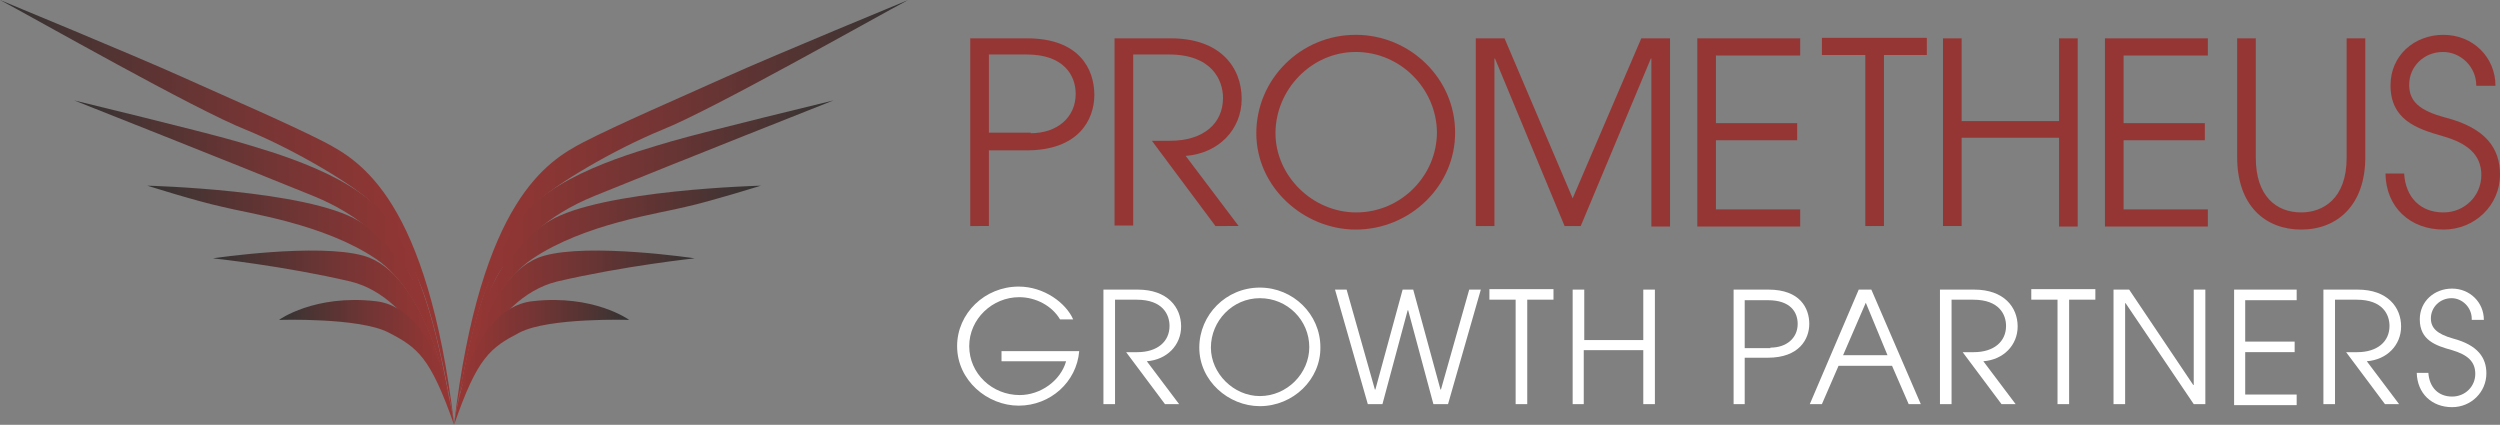 <svg xmlns="http://www.w3.org/2000/svg" version="1.1" id="Layer_1" x="0px" y="0px" style="enable-background:new 0 0 600 200;" viewBox="52.3 57.9 495.5 84.2">
  <rect x="52.3" y="57.9" width="495.5" height="84.2" fill="#808080" stroke="none"/>
  <style type="text/css">
	.st0{fill:#963634;}
	.st1{fill:#333333;}
	.st2{fill:url(#SVGID_1_);}
	.st3{fill:url(#SVGID_00000081637447359340899440000006562632441928717740_);}
	.st4{fill:url(#SVGID_00000048490841699231376680000007087852245394830738_);}
	.st5{fill:url(#SVGID_00000175308057059408999520000015881691081761563275_);}
	.st6{fill:url(#SVGID_00000064352471154890628340000001444596361869259917_);}
	.st7{fill:url(#SVGID_00000008142183347344626800000007037920841750444193_);}
	.st8{fill:url(#SVGID_00000080180318165509190240000011116357735931594130_);}
	.st9{fill:url(#SVGID_00000027583353400236145540000005258816291963765377_);}
	.st10{fill:url(#SVGID_00000117636502034694112350000005903956515837647509_);}
	.st11{fill:url(#SVGID_00000049920592134965647190000008102828198068987525_);}
	.st12{fill:url(#SVGID_00000172400726144802670490000007993516466746950819_);}
	.st13{fill:url(#SVGID_00000031186157761180091750000004224911060031959704_);}
	.st14{fill:url(#SVGID_00000117654717670995046310000016622276719715956398_);}
	.st15{fill:url(#SVGID_00000135692370748452761080000013807269551079226040_);}
	.st16{fill:url(#SVGID_00000125597106740744012790000014237831393544402366_);}
	.st17{fill:url(#SVGID_00000057841503524425697740000007791766558336889487_);}
	.st18{fill:url(#SVGID_00000165930858023376817080000006134685577509655727_);}
	.st19{fill:url(#SVGID_00000132053026732837736990000015046482305557750461_);}
	.st20{fill:url(#SVGID_00000008863345314422629770000015949613888124067748_);}
	.st21{fill:url(#SVGID_00000053541303577340258010000001481469350281000083_);}
</style>
  <g>
    <g>
      <g>
        <path class="st0" d="M244.6,102.7V65.5h11.3c10.3,0,13.3,6.1,13.3,11.2c0,5-3.2,11-13.4,11h-7.5v15H244.6z M256.6,84.3 c5.2,0,8.9-3.1,8.9-7.8c0-3.7-2.4-7.8-9.7-7.8h-7.5v15.5H256.6z"/>
        <path class="st0" d="M293.2,102.7l-12.6-16.9h3.6c6.6,0,10.5-3.4,10.5-8.5c0-3.5-2.2-8.6-10.7-8.6h-7.1v33.9h-3.7V65.5h11.2 c9.7,0,14,5.7,14,12c0,6-4.5,10.8-11.1,11.3l10.5,13.9H293.2z"/>
        <path class="st0" d="M321,103.4c-10.2,0-19.7-8.3-19.7-19.1c0-10.7,8.8-19.5,19.7-19.5c10.8,0,19.7,8.7,19.7,19.3 C340.8,94.6,331.9,103.4,321,103.4z M321,68.2c-8.8,0-15.9,7.5-15.9,16.1c0,8.4,7.3,15.7,16,15.7c8.9,0,16-7.3,16-15.9 C337,75.5,329.9,68.2,321,68.2z"/>
        <path class="st0" d="M379.6,102.7V69.5h-0.1l-13.9,33.2h-3.2l-13.8-33.2h-0.1v33.2h-3.7V65.5h5.7L364,97.2l13.6-31.7h5.7v37.3 H379.6z"/>
        <path class="st0" d="M388.7,102.7V65.5h20.4v3.4h-16.7v13.4h16.1v3.4h-16.1v13.7h16.7v3.4H388.7z"/>
        <path class="st0" d="M422,102.7V68.8h-8.6v-3.4h20.8v3.4h-8.5v33.9H422z"/>
        <path class="st0" d="M460.4,102.7V85.2h-19.3v17.5h-3.7V65.5h3.7v16.4h19.3V65.5h3.7v37.3H460.4z"/>
        <path class="st0" d="M469.5,102.7V65.5h20.4v3.4h-16.7v13.4h16.1v3.4h-16.1v13.7h16.7v3.4H469.5z"/>
        <path class="st0" d="M517.4,65.5h3.7v23.6c0,9.4-5.5,14.3-12.7,14.3c-7.1,0-12.7-4.7-12.7-14.4V65.5h3.7v23.7 c0,7.5,4,10.8,9,10.8c4.3,0,9-2.7,9-10.8V65.5z"/>
        <path class="st0" d="M543.1,74.9c0-3.8-3.1-6.7-6.6-6.7c-3.8,0-6.7,2.9-6.7,6.5c0,3.2,1.9,5.1,7.2,6.5 c8.1,2.1,10.8,6.2,10.8,11.3c0,6.1-5,10.9-11.2,10.9c-6.6,0-11.4-4.4-11.5-11.1h3.7c0.3,4.8,3.3,7.7,7.8,7.7 c4.2,0,7.5-3.3,7.5-7.4c0-4-2.7-6.3-7.6-7.7c-5.3-1.5-10.4-3.3-10.4-10.1c0-5.9,4.7-10,10.5-10c5.8,0,10.3,4.4,10.3,10.1H543.1z"/>
      </g>
      <g>
        <g>
          <path class="st1" d="M250.8,129.6v-2.1h15.4c-0.5,6.1-5.7,10.8-12,10.8c-6.2,0-12.2-5-12.2-11.8c0-6.5,5.5-11.8,12.2-11.8 c5.1,0,9.4,3.3,10.8,6.5h-2.6c-1.6-2.7-4.8-4.4-8.1-4.4c-5.3,0-9.9,4.3-9.9,9.7c0,5.5,4.6,9.7,10,9.7c4.1,0,8.1-2.8,9.2-6.7 H250.8z" style="fill: rgb(255, 255, 255);"/>
          <path class="st1" d="M283.2,138l-7.7-10.3h2.2c4,0,6.4-2.1,6.4-5.2c0-2.2-1.3-5.2-6.5-5.2h-4.3V138H271v-22.7h6.8 c5.9,0,8.6,3.5,8.6,7.3c0,3.7-2.8,6.6-6.8,6.9l6.4,8.5H283.2z" style="fill: rgb(255, 255, 255);"/>
          <path class="st1" d="M302,138.4c-6.2,0-12-5-12-11.6c0-6.5,5.3-11.9,12-11.9c6.6,0,12,5.3,12,11.8 C314.1,133.1,308.6,138.4,302,138.4z M302,117c-5.4,0-9.7,4.5-9.7,9.8c0,5.1,4.5,9.6,9.7,9.6c5.4,0,9.8-4.5,9.8-9.7 C311.8,121.4,307.5,117,302,117z" style="fill: rgb(255, 255, 255);"/>
          <path class="st1" d="M336.4,138l-5-18.6h-0.1l-5,18.6h-2.9l-6.5-22.7h2.3l5.6,19.8h0.1l5.4-19.8h2.1l5.4,19.8h0.1l5.6-19.8h2.3 l-6.5,22.7H336.4z" style="fill: rgb(255, 255, 255);"/>
          <path class="st1" d="M352.7,138v-20.7h-5.2v-2.1h12.7v2.1H355V138H352.7z" style="fill: rgb(255, 255, 255);"/>
          <path class="st1" d="M378,138v-10.7h-11.8V138H364v-22.7h2.3v10H378v-10h2.3V138H378z" style="fill: rgb(255, 255, 255);"/>
          <path class="st1" d="M395.9,138v-22.7h6.9c6.3,0,8.1,3.7,8.1,6.8c0,3-2,6.7-8.2,6.7h-4.6v9.2H395.9z M403.2,126.8 c3.2,0,5.4-1.9,5.4-4.7c0-2.3-1.4-4.7-5.9-4.7h-4.6v9.5H403.2z" style="fill: rgb(255, 255, 255);"/>
          <path class="st1" d="M430.6,138l-3.3-7.6h-10.6l-3.3,7.6h-2.4l9.7-22.7h2.5l9.8,22.7H430.6z M422.1,117.9l-4.5,10.4h8.8 L422.1,117.9z" style="fill: rgb(255, 255, 255);"/>
          <path class="st1" d="M449,138l-7.7-10.3h2.2c4,0,6.4-2.1,6.4-5.2c0-2.2-1.3-5.2-6.5-5.2h-4.3V138h-2.3v-22.7h6.8 c5.9,0,8.6,3.5,8.6,7.3c0,3.7-2.8,6.6-6.8,6.9l6.4,8.5H449z" style="fill: rgb(255, 255, 255);"/>
          <path class="st1" d="M460.1,138v-20.7h-5.2v-2.1h12.7v2.1h-5.2V138H460.1z" style="fill: rgb(255, 255, 255);"/>
          <path class="st1" d="M487.1,138l-13.5-20h-0.1v20h-2.3v-22.7h3.1l12.7,18.9h0.1v-18.9h2.3V138H487.1z" style="fill: rgb(255, 255, 255);"/>
          <path class="st1" d="M495.1,138v-22.7h12.4v2.1h-10.2v8.2h9.8v2.1h-9.8v8.4h10.2v2.1H495.1z" style="fill: rgb(255, 255, 255);"/>
          <path class="st1" d="M525,138l-7.7-10.3h2.2c4,0,6.4-2.1,6.4-5.2c0-2.2-1.3-5.2-6.5-5.2h-4.3V138h-2.3v-22.7h6.8 c5.9,0,8.6,3.5,8.6,7.3c0,3.7-2.8,6.6-6.8,6.9l6.4,8.5H525z" style="fill: rgb(255, 255, 255);"/>
          <path class="st1" d="M542.2,121.1c0-2.3-1.9-4.1-4-4.1c-2.3,0-4.1,1.8-4.1,4c0,1.9,1.2,3.1,4.4,4c4.9,1.3,6.6,3.8,6.6,6.9 c0,3.7-3,6.7-6.8,6.7c-4,0-6.9-2.7-7-6.8h2.3c0.2,2.9,2,4.7,4.7,4.7c2.6,0,4.6-2,4.6-4.5c0-2.5-1.6-3.8-4.6-4.7 c-3.3-0.9-6.4-2-6.4-6.1c0-3.6,2.9-6.1,6.4-6.1c3.5,0,6.3,2.7,6.3,6.2H542.2z" style="fill: rgb(255, 255, 255);"/>
        </g>
      </g>
    </g>
    <g>
      <g>
        <linearGradient id="SVGID_1_" gradientUnits="userSpaceOnUse" x1="94.504" y1="121.875" x2="141.149" y2="121.875">
          <stop offset="0" style="stop-color:#333333"/>
          <stop offset="0.207" style="stop-color:#4E3433"/>
          <stop offset="0.553" style="stop-color:#753534"/>
          <stop offset="0.83" style="stop-color:#8D3634"/>
          <stop offset="1" style="stop-color:#963634"/>
        </linearGradient>
        <path class="st2" d="M94.5,109.1c0,0,20.8-3.1,29.9-0.5c12.1,3.4,16.8,27.5,16.8,27.5s-5.9-19.1-19.4-22.4 C108.6,110.6,94.5,109.1,94.5,109.1z"/>
        <linearGradient id="SVGID_00000054986801777503379870000005661706238723338668_" gradientUnits="userSpaceOnUse" x1="81.478" y1="114.996" x2="140.921" y2="114.996">
          <stop offset="0" style="stop-color:#333333"/>
          <stop offset="0.207" style="stop-color:#4E3433"/>
          <stop offset="0.553" style="stop-color:#753534"/>
          <stop offset="0.83" style="stop-color:#8D3634"/>
          <stop offset="1" style="stop-color:#963634"/>
        </linearGradient>
        <path style="fill:url(#SVGID_00000054986801777503379870000005661706238723338668_);" d="M81.5,94.7c0,0,31.7,0.8,41.9,7 c10.2,6.1,14.7,17.7,17.5,33.5c0,0-3.7-19-14.1-26c-10.4-7-25.3-9-30.4-10.3C91.3,97.8,81.5,94.7,81.5,94.7z"/>
        <linearGradient id="SVGID_00000174563732116605946870000010755960823532821670_" gradientUnits="userSpaceOnUse" x1="52.256" y1="99.954" x2="142.234" y2="99.954">
          <stop offset="0" style="stop-color:#333333"/>
          <stop offset="0.207" style="stop-color:#4E3433"/>
          <stop offset="0.553" style="stop-color:#753534"/>
          <stop offset="0.83" style="stop-color:#8D3634"/>
          <stop offset="1" style="stop-color:#963634"/>
        </linearGradient>
        <path style="fill:url(#SVGID_00000174563732116605946870000010755960823532821670_);" d="M52.3,57.9c0,0,26.9,11.1,36,15.2 s21.4,9.4,28.4,13c7,3.7,20.3,11.3,25.6,55.8c0,0-3.2-20.2-7.3-29c-3.5-7.7-5.9-11.7-9.2-15c-3.4-3.3-14.8-10.2-24.8-14.3 C90.9,79.6,59.1,61.5,52.3,57.9z"/>
        <linearGradient id="SVGID_00000062880121902577419870000010920087106533433524_" gradientUnits="userSpaceOnUse" x1="107.522" y1="129.683" x2="142.266" y2="129.683">
          <stop offset="0" style="stop-color:#333333"/>
          <stop offset="0.207" style="stop-color:#4E3433"/>
          <stop offset="0.553" style="stop-color:#753534"/>
          <stop offset="0.83" style="stop-color:#8D3634"/>
          <stop offset="1" style="stop-color:#963634"/>
        </linearGradient>
        <path style="fill:url(#SVGID_00000062880121902577419870000010920087106533433524_);" d="M142.3,142.1c0,0-2.6-23-15.5-24.5 c-12.2-1.4-19.2,3.7-19.2,3.7s15.9-0.5,21.7,2.5S137.6,128.7,142.3,142.1z"/>
        <linearGradient id="SVGID_00000164476993933190560060000007553134544094702271_" gradientUnits="userSpaceOnUse" x1="67.005" y1="108.114" x2="141.663" y2="108.114">
          <stop offset="0" style="stop-color:#333333"/>
          <stop offset="0.207" style="stop-color:#4E3433"/>
          <stop offset="0.553" style="stop-color:#753534"/>
          <stop offset="0.83" style="stop-color:#8D3634"/>
          <stop offset="1" style="stop-color:#963634"/>
        </linearGradient>
        <path style="fill:url(#SVGID_00000164476993933190560060000007553134544094702271_);" d="M67,77.8c0,0,25.2,6.1,32.1,8.1 c7,2.1,24.7,6.8,30.7,16.4c6.9,11.1,9.5,23.4,11.8,36.1c0,0-4.1-19.6-8.3-26.4c-0.3-0.4-0.6-1-0.9-1.3c-3.5-4.4-8-9.9-18.1-14 C97.6,89.9,67,77.8,67,77.8z"/>
      </g>
      <g>
        <linearGradient id="SVGID_00000155846609658481142480000007235712106804809902_" gradientUnits="userSpaceOnUse" x1="143.382" y1="121.875" x2="190.028" y2="121.875">
          <stop offset="0" style="stop-color:#963634"/>
          <stop offset="0.17" style="stop-color:#8D3634"/>
          <stop offset="0.447" style="stop-color:#753534"/>
          <stop offset="0.793" style="stop-color:#4E3433"/>
          <stop offset="1" style="stop-color:#333333"/>
        </linearGradient>
        <path style="fill:url(#SVGID_00000155846609658481142480000007235712106804809902_);" d="M190,109.1c0,0-20.8-3.1-29.9-0.5 c-12.1,3.4-16.8,27.5-16.8,27.5s5.9-19.1,19.4-22.4C175.9,110.6,190,109.1,190,109.1z"/>
        <linearGradient id="SVGID_00000042730043226124338380000014186738703987792004_" gradientUnits="userSpaceOnUse" x1="143.611" y1="114.996" x2="203.054" y2="114.996">
          <stop offset="0" style="stop-color:#963634"/>
          <stop offset="0.17" style="stop-color:#8D3634"/>
          <stop offset="0.447" style="stop-color:#753534"/>
          <stop offset="0.793" style="stop-color:#4E3433"/>
          <stop offset="1" style="stop-color:#333333"/>
        </linearGradient>
        <path style="fill:url(#SVGID_00000042730043226124338380000014186738703987792004_);" d="M203.1,94.7c0,0-31.7,0.8-41.9,7 c-10.2,6.1-14.7,17.7-17.5,33.5c0,0,3.7-19,14.1-26c10.4-7,25.3-9,30.4-10.3C193.2,97.8,203.1,94.7,203.1,94.7z"/>
        <linearGradient id="SVGID_00000138538336120800999000000017966394539378048185_" gradientUnits="userSpaceOnUse" x1="142.298" y1="99.954" x2="232.276" y2="99.954">
          <stop offset="0" style="stop-color:#963634"/>
          <stop offset="0.17" style="stop-color:#8D3634"/>
          <stop offset="0.447" style="stop-color:#753534"/>
          <stop offset="0.793" style="stop-color:#4E3433"/>
          <stop offset="1" style="stop-color:#333333"/>
        </linearGradient>
        <path style="fill:url(#SVGID_00000138538336120800999000000017966394539378048185_);" d="M232.3,57.9c0,0-26.9,11.1-36,15.2 s-21.4,9.4-28.4,13c-7,3.7-20.3,11.3-25.6,55.8c0,0,3.2-20.2,7.3-29c3.5-7.7,5.9-11.7,9.2-15c3.4-3.3,14.8-10.2,24.8-14.3 C193.6,79.6,225.5,61.5,232.3,57.9z"/>
        <linearGradient id="SVGID_00000044161884681903986280000002853508103642857636_" gradientUnits="userSpaceOnUse" x1="142.266" y1="129.683" x2="177.009" y2="129.683">
          <stop offset="0" style="stop-color:#963634"/>
          <stop offset="0.17" style="stop-color:#8D3634"/>
          <stop offset="0.447" style="stop-color:#753534"/>
          <stop offset="0.793" style="stop-color:#4E3433"/>
          <stop offset="1" style="stop-color:#333333"/>
        </linearGradient>
        <path style="fill:url(#SVGID_00000044161884681903986280000002853508103642857636_);" d="M142.3,142.1c0,0,2.6-23,15.5-24.5 c12.2-1.4,19.2,3.7,19.2,3.7s-15.9-0.5-21.7,2.5S146.9,128.7,142.3,142.1z"/>
        <linearGradient id="SVGID_00000167380903841871610470000016241987229032386952_" gradientUnits="userSpaceOnUse" x1="142.868" y1="108.114" x2="217.527" y2="108.114">
          <stop offset="0" style="stop-color:#963634"/>
          <stop offset="0.17" style="stop-color:#8D3634"/>
          <stop offset="0.447" style="stop-color:#753534"/>
          <stop offset="0.793" style="stop-color:#4E3433"/>
          <stop offset="1" style="stop-color:#333333"/>
        </linearGradient>
        <path style="fill:url(#SVGID_00000167380903841871610470000016241987229032386952_);" d="M217.5,77.8c0,0-25.2,6.1-32.1,8.1 c-7,2.1-24.7,6.8-30.7,16.4c-6.9,11.1-9.5,23.4-11.8,36.1c0,0,4.1-19.6,8.3-26.4c0.3-0.4,0.6-1,0.9-1.3c3.5-4.4,8-9.9,18.1-14 C186.9,89.9,217.5,77.8,217.5,77.8z"/>
      </g>
    </g>
  </g>
</svg>